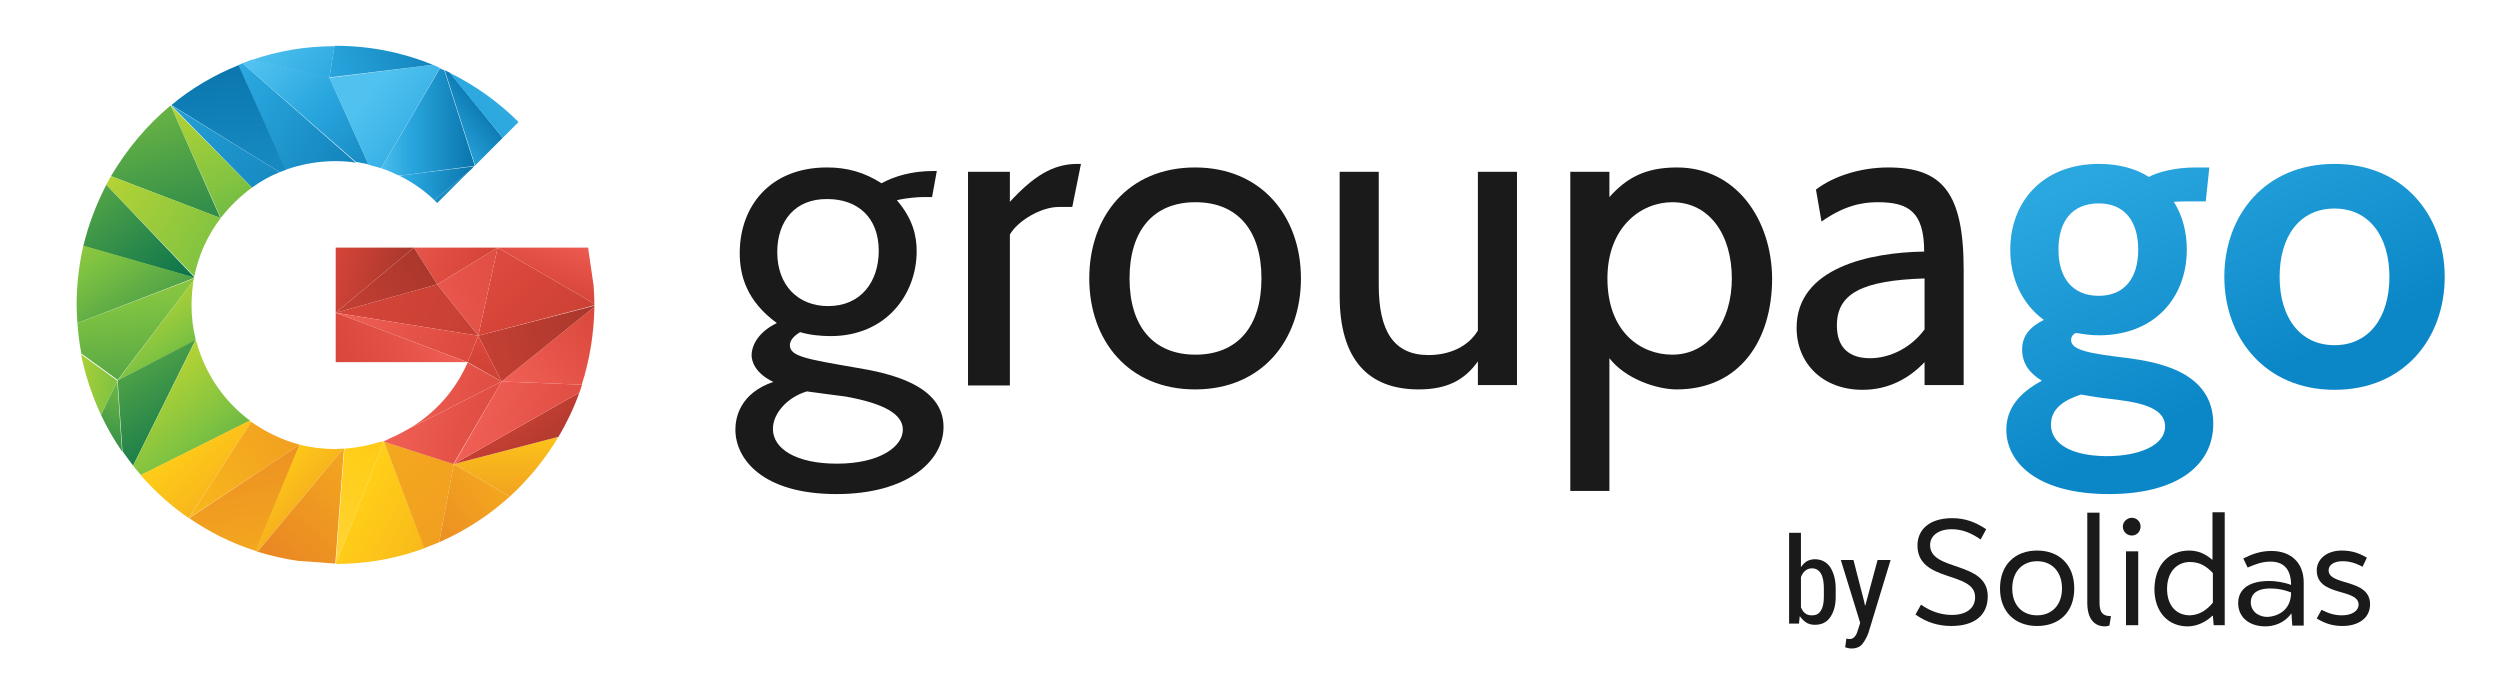 <?xml version="1.0" encoding="utf-8"?>
<!-- Generator: Adobe Illustrator 21.1.0, SVG Export Plug-In . SVG Version: 6.00 Build 0)  -->
<svg version="1.1" id="Calque_1" xmlns="http://www.w3.org/2000/svg" xmlns:xlink="http://www.w3.org/1999/xlink" x="0px" y="0px"
	 viewBox="0 0 633 174" style="enable-background:new 0 0 633 174;" xml:space="preserve">
<style type="text/css">
	.st0{clip-path:url(#SVGID_2_);fill:url(#SVGID_3_);}
	.st1{clip-path:url(#SVGID_5_);fill:url(#SVGID_6_);}
	.st2{clip-path:url(#SVGID_8_);fill:url(#SVGID_9_);}
	.st3{clip-path:url(#SVGID_11_);fill:url(#SVGID_12_);}
	.st4{clip-path:url(#SVGID_14_);fill:url(#SVGID_15_);}
	.st5{clip-path:url(#SVGID_17_);fill:url(#SVGID_18_);}
	.st6{clip-path:url(#SVGID_20_);fill:url(#SVGID_21_);}
	.st7{clip-path:url(#SVGID_23_);fill:url(#SVGID_24_);}
	.st8{clip-path:url(#SVGID_26_);fill:url(#SVGID_27_);}
	.st9{clip-path:url(#SVGID_29_);fill:url(#SVGID_30_);}
	.st10{clip-path:url(#SVGID_32_);fill:url(#SVGID_33_);}
	.st11{clip-path:url(#SVGID_35_);fill:url(#SVGID_36_);}
	.st12{clip-path:url(#SVGID_38_);fill:url(#SVGID_39_);}
	.st13{clip-path:url(#SVGID_41_);fill:url(#SVGID_42_);}
	.st14{clip-path:url(#SVGID_44_);fill:url(#SVGID_45_);}
	.st15{clip-path:url(#SVGID_47_);fill:url(#SVGID_48_);}
	.st16{clip-path:url(#SVGID_50_);fill:url(#SVGID_51_);}
	.st17{clip-path:url(#SVGID_53_);fill:url(#SVGID_54_);}
	.st18{clip-path:url(#SVGID_56_);fill:url(#SVGID_57_);}
	.st19{clip-path:url(#SVGID_59_);fill:url(#SVGID_60_);}
	.st20{clip-path:url(#SVGID_62_);fill:url(#SVGID_63_);}
	.st21{clip-path:url(#SVGID_65_);fill:url(#SVGID_66_);}
	.st22{clip-path:url(#SVGID_68_);fill:url(#SVGID_69_);}
	.st23{clip-path:url(#SVGID_71_);fill:url(#SVGID_72_);}
	.st24{clip-path:url(#SVGID_74_);fill:url(#SVGID_75_);}
	.st25{clip-path:url(#SVGID_77_);fill:url(#SVGID_78_);}
	.st26{clip-path:url(#SVGID_80_);fill:url(#SVGID_81_);}
	.st27{clip-path:url(#SVGID_83_);fill:url(#SVGID_84_);}
	.st28{clip-path:url(#SVGID_86_);fill:url(#SVGID_87_);}
	.st29{clip-path:url(#SVGID_89_);fill:url(#SVGID_90_);}
	.st30{clip-path:url(#SVGID_92_);fill:url(#SVGID_93_);}
	.st31{clip-path:url(#SVGID_95_);fill:url(#SVGID_96_);}
	.st32{clip-path:url(#SVGID_98_);fill:url(#SVGID_99_);}
	.st33{clip-path:url(#SVGID_101_);fill:url(#SVGID_102_);}
	.st34{clip-path:url(#SVGID_104_);fill:url(#SVGID_105_);}
	.st35{clip-path:url(#SVGID_107_);fill:url(#SVGID_108_);}
	.st36{clip-path:url(#SVGID_110_);fill:url(#SVGID_111_);}
	.st37{clip-path:url(#SVGID_113_);fill:url(#SVGID_114_);}
	.st38{clip-path:url(#SVGID_116_);fill:url(#SVGID_117_);}
	.st39{clip-path:url(#SVGID_119_);fill:url(#SVGID_120_);}
	.st40{clip-path:url(#SVGID_122_);fill:url(#SVGID_123_);}
	.st41{clip-path:url(#SVGID_125_);fill:url(#SVGID_126_);}
	.st42{clip-path:url(#SVGID_128_);fill:url(#SVGID_129_);}
	.st43{clip-path:url(#SVGID_131_);fill:url(#SVGID_132_);}
	.st44{clip-path:url(#SVGID_134_);fill:url(#SVGID_135_);}
	.st45{clip-path:url(#SVGID_137_);fill:url(#SVGID_138_);}
	.st46{clip-path:url(#SVGID_140_);fill:url(#SVGID_141_);}
	.st47{clip-path:url(#SVGID_143_);fill:url(#SVGID_144_);}
	.st48{clip-path:url(#SVGID_146_);fill:url(#SVGID_147_);}
	.st49{fill:#1A1A1A;}
	.st50{clip-path:url(#SVGID_149_);fill:url(#SVGID_150_);}
	.st51{clip-path:url(#SVGID_152_);fill:url(#SVGID_153_);}
</style>
<g>
	<g>
		<g>
			<defs>
				<path id="SVGID_1_" d="M61.4,16l28.7,25c1.1,0.2,2.1,0.4,3.2,0.6l-9.9-22l-19.7-4.5C62.9,15.5,62.2,15.7,61.4,16"/>
			</defs>
			<clipPath id="SVGID_2_">
				<use xlink:href="#SVGID_1_"  style="overflow:visible;"/>
			</clipPath>
			
				<linearGradient id="SVGID_3_" gradientUnits="userSpaceOnUse" x1="-377.314" y1="-264.744" x2="-376.072" y2="-264.744" gradientTransform="matrix(31.635 31.397 31.397 -31.635 20312.766 3487.015)">
				<stop  offset="0" style="stop-color:#51C2F0"/>
				<stop  offset="0.34" style="stop-color:#2AA7DF"/>
				<stop  offset="1" style="stop-color:#0974AC"/>
			</linearGradient>
			<polygon class="st0" points="77.3,-0.8 106.6,28.3 77.5,57.6 48.2,28.5 			"/>
		</g>
		<g>
			<defs>
				<path id="SVGID_4_" d="M83.4,19.7l9.9,22c1.1,0.3,2.2,0.6,3.2,0.9l14.9-25.4c-0.6-0.3-1.2-0.5-1.8-0.8L83.4,19.7z"/>
			</defs>
			<clipPath id="SVGID_5_">
				<use xlink:href="#SVGID_4_"  style="overflow:visible;"/>
			</clipPath>
			
				<linearGradient id="SVGID_6_" gradientUnits="userSpaceOnUse" x1="-380.743" y1="-265.478" x2="-379.501" y2="-265.478" gradientTransform="matrix(43.862 34.941 34.941 -43.862 26068.383 1684.276)">
				<stop  offset="0" style="stop-color:#51C2F0"/>
				<stop  offset="0.34" style="stop-color:#2AA7DF"/>
				<stop  offset="1" style="stop-color:#0974AC"/>
			</linearGradient>
			<polygon class="st1" points="94.3,2.8 124.2,26.6 100.6,56.3 70.7,32.5 			"/>
		</g>
		<g>
			<defs>
				<path id="SVGID_7_" d="M96.5,42.6c1.6,0.5,3.1,1.2,4.6,1.9l19-2.5l0.1-0.1l-7.7-24.1c-0.4-0.2-0.8-0.3-1.1-0.5L96.5,42.6z"/>
			</defs>
			<clipPath id="SVGID_8_">
				<use xlink:href="#SVGID_7_"  style="overflow:visible;"/>
			</clipPath>
			
				<linearGradient id="SVGID_9_" gradientUnits="userSpaceOnUse" x1="-372.519" y1="-290.398" x2="-371.277" y2="-290.398" gradientTransform="matrix(20.423 0 0 -20.423 7702.836 -5899.874)">
				<stop  offset="0" style="stop-color:#51C2F0"/>
				<stop  offset="0.34" style="stop-color:#2AA7DF"/>
				<stop  offset="1" style="stop-color:#0974AC"/>
			</linearGradient>
			<rect x="96.5" y="17.2" class="st2" width="23.8" height="27.2"/>
		</g>
		<g>
			<defs>
				<path id="SVGID_10_" d="M101.1,44.5c3.3,1.6,6.3,3.7,8.9,6.2l9.3-7.8l0.8-0.8L101.1,44.5z"/>
			</defs>
			<clipPath id="SVGID_11_">
				<use xlink:href="#SVGID_10_"  style="overflow:visible;"/>
			</clipPath>
			
				<linearGradient id="SVGID_12_" gradientUnits="userSpaceOnUse" x1="-372.519" y1="-290.546" x2="-371.277" y2="-290.546" gradientTransform="matrix(20.423 0 0 -20.423 7702.912 -5887.436)">
				<stop  offset="0" style="stop-color:#51C2F0"/>
				<stop  offset="0.34" style="stop-color:#2AA7DF"/>
				<stop  offset="1" style="stop-color:#0974AC"/>
			</linearGradient>
			<rect x="101.1" y="42" class="st3" width="19" height="8.7"/>
		</g>
		<g>
			<defs>
				<path id="SVGID_13_" d="M110,50.7c0.2,0.2,0.5,0.5,0.7,0.7l8.5-8.5L110,50.7z"/>
			</defs>
			<clipPath id="SVGID_14_">
				<use xlink:href="#SVGID_13_"  style="overflow:visible;"/>
			</clipPath>
			
				<linearGradient id="SVGID_15_" gradientUnits="userSpaceOnUse" x1="-389.177" y1="-267.525" x2="-387.934" y2="-267.525" gradientTransform="matrix(105.546 0 0 -105.546 41095.473 -28189.06)">
				<stop  offset="0" style="stop-color:#51C2F0"/>
				<stop  offset="0.34" style="stop-color:#2AA7DF"/>
				<stop  offset="1" style="stop-color:#0974AC"/>
			</linearGradient>
			<rect x="110" y="42.9" class="st4" width="9.3" height="8.5"/>
		</g>
		<g>
			<defs>
				<path id="SVGID_16_" d="M120.3,41.9l7-7l-13.4-16.5c-0.4-0.2-0.8-0.4-1.3-0.6L120.3,41.9z"/>
			</defs>
			<clipPath id="SVGID_17_">
				<use xlink:href="#SVGID_16_"  style="overflow:visible;"/>
			</clipPath>
			
				<linearGradient id="SVGID_18_" gradientUnits="userSpaceOnUse" x1="-394.693" y1="-303.283" x2="-393.451" y2="-303.283" gradientTransform="matrix(13.683 -10.777 -10.777 -13.683 2239.17 -8363.178)">
				<stop  offset="0" style="stop-color:#51C2F0"/>
				<stop  offset="0.34" style="stop-color:#2AA7DF"/>
				<stop  offset="1" style="stop-color:#0974AC"/>
			</linearGradient>
			<polygon class="st5" points="100.9,27 121.6,10.6 139,32.7 118.2,49 			"/>
		</g>
		<g>
			<defs>
				<path id="SVGID_19_" d="M84.7,11.6l-1.3,8l26.2-3.2c-7.6-3.1-15.9-4.8-24.6-4.8C84.9,11.6,84.8,11.6,84.7,11.6"/>
			</defs>
			<clipPath id="SVGID_20_">
				<use xlink:href="#SVGID_19_"  style="overflow:visible;"/>
			</clipPath>
			
				<linearGradient id="SVGID_21_" gradientUnits="userSpaceOnUse" x1="-388.986" y1="-275.857" x2="-387.744" y2="-275.857" gradientTransform="matrix(46.587 -16.265 -16.265 -46.587 13697.717 -19150.856)">
				<stop  offset="0" style="stop-color:#51C2F0"/>
				<stop  offset="0.34" style="stop-color:#2AA7DF"/>
				<stop  offset="1" style="stop-color:#0974AC"/>
			</linearGradient>
			<polygon class="st6" points="80.9,12.5 106.8,3.5 112.1,18.8 86.2,27.8 			"/>
		</g>
		<g>
			<defs>
				<path id="SVGID_22_" d="M63.7,15.2l19.7,4.5l1.3-8C77.4,11.7,70.3,12.9,63.7,15.2"/>
			</defs>
			<clipPath id="SVGID_23_">
				<use xlink:href="#SVGID_22_"  style="overflow:visible;"/>
			</clipPath>
			
				<linearGradient id="SVGID_24_" gradientUnits="userSpaceOnUse" x1="-379.687" y1="-265.015" x2="-378.445" y2="-265.015" gradientTransform="matrix(38.755 34.538 34.538 -38.755 23934.336 2851.764)">
				<stop  offset="0" style="stop-color:#51C2F0"/>
				<stop  offset="0.34" style="stop-color:#2AA7DF"/>
				<stop  offset="1" style="stop-color:#0974AC"/>
			</linearGradient>
			<polygon class="st7" points="73,1.2 88.7,15.2 75.4,30.1 59.7,16.1 			"/>
		</g>
		<g>
			<defs>
				<path id="SVGID_25_" d="M60.3,16.5l12,26.5c3.9-1.4,8.2-2.2,12.6-2.2c1.8,0,3.5,0.1,5.2,0.4L61.4,16
					C61.1,16.2,60.7,16.3,60.3,16.5"/>
			</defs>
			<clipPath id="SVGID_26_">
				<use xlink:href="#SVGID_25_"  style="overflow:visible;"/>
			</clipPath>
			
				<linearGradient id="SVGID_27_" gradientUnits="userSpaceOnUse" x1="-382.396" y1="-267.248" x2="-381.154" y2="-267.248" gradientTransform="matrix(52.448 28.088 28.088 -52.448 27601.17 -3265.896)">
				<stop  offset="0" style="stop-color:#51C2F0"/>
				<stop  offset="0.34" style="stop-color:#2AA7DF"/>
				<stop  offset="1" style="stop-color:#0974AC"/>
			</linearGradient>
			<polygon class="st8" points="67,3.6 101.3,22 83.5,55.4 49.1,37 			"/>
		</g>
		<g>
			<defs>
				<path id="SVGID_28_" d="M43.4,26.6l27.4,17c0.5-0.2,1.1-0.4,1.6-0.6l-12-26.5C54.2,19,48.4,22.4,43.4,26.6"/>
			</defs>
			<clipPath id="SVGID_29_">
				<use xlink:href="#SVGID_28_"  style="overflow:visible;"/>
			</clipPath>
			
				<linearGradient id="SVGID_30_" gradientUnits="userSpaceOnUse" x1="-400.585" y1="-266.553" x2="-399.342" y2="-266.553" gradientTransform="matrix(-5.257 -81.805 -81.805 5.257 -23847.844 -31252.953)">
				<stop  offset="0" style="stop-color:#51C2F0"/>
				<stop  offset="0.34" style="stop-color:#2AA7DF"/>
				<stop  offset="1" style="stop-color:#0974AC"/>
			</linearGradient>
			<polygon class="st9" points="43.5,45.5 41.6,16.6 72.3,14.6 74.1,43.5 			"/>
		</g>
		<g>
			<defs>
				<path id="SVGID_31_" d="M43.3,26.6l20.5,20.9c2.2-1.6,4.5-2.9,7-3.9L43.3,26.6C43.3,26.6,43.3,26.6,43.3,26.6"/>
			</defs>
			<clipPath id="SVGID_32_">
				<use xlink:href="#SVGID_31_"  style="overflow:visible;"/>
			</clipPath>
			
				<linearGradient id="SVGID_33_" gradientUnits="userSpaceOnUse" x1="-386.102" y1="-264.425" x2="-384.86" y2="-264.425" gradientTransform="matrix(77.604 55.716 55.716 -77.604 44695.723 987.476)">
				<stop  offset="0" style="stop-color:#51C2F0"/>
				<stop  offset="0.34" style="stop-color:#2AA7DF"/>
				<stop  offset="1" style="stop-color:#0974AC"/>
			</linearGradient>
			<polygon class="st10" points="52.6,13.6 80.7,33.7 61.4,60.6 33.3,40.4 			"/>
		</g>
		<g>
			<defs>
				<path id="SVGID_34_" d="M43.2,26.7l12.7,28.5l0,0c2.2-2.9,4.9-5.5,7.9-7.7L43.2,26.7C43.3,26.7,43.2,26.7,43.2,26.7"/>
			</defs>
			<clipPath id="SVGID_35_">
				<use xlink:href="#SVGID_34_"  style="overflow:visible;"/>
			</clipPath>
			
				<linearGradient id="SVGID_36_" gradientUnits="userSpaceOnUse" x1="-382.447" y1="-260.155" x2="-381.205" y2="-260.155" gradientTransform="matrix(28.185 59.814 59.814 -28.185 26386.039 15568.204)">
				<stop  offset="0" style="stop-color:#B5D334"/>
				<stop  offset="0.319" style="stop-color:#7EC242"/>
				<stop  offset="1" style="stop-color:#08714D"/>
			</linearGradient>
			<polygon class="st11" points="60,18.7 74.8,50 46.9,63.1 32.2,31.8 			"/>
		</g>
		<g>
			<defs>
				<path id="SVGID_37_" d="M28.1,44.6l27.7,10.6L43.2,26.7C37.2,31.7,32.1,37.8,28.1,44.6"/>
			</defs>
			<clipPath id="SVGID_38_">
				<use xlink:href="#SVGID_37_"  style="overflow:visible;"/>
			</clipPath>
			
				<linearGradient id="SVGID_39_" gradientUnits="userSpaceOnUse" x1="-383.767" y1="-258.58" x2="-382.524" y2="-258.58" gradientTransform="matrix(18.606 68.787 68.787 -18.606 24955.69 21576.965)">
				<stop  offset="0" style="stop-color:#B5D334"/>
				<stop  offset="0.319" style="stop-color:#7EC242"/>
				<stop  offset="1" style="stop-color:#08714D"/>
			</linearGradient>
			<polygon class="st12" points="54,19.7 63,53.3 30,62.2 21,28.7 			"/>
		</g>
		<g>
			<defs>
				<path id="SVGID_40_" d="M26.9,46.8L49.2,70c1.1-5.5,3.4-10.5,6.7-14.8l0,0L28.1,44.6C27.7,45.3,27.3,46.1,26.9,46.8"/>
			</defs>
			<clipPath id="SVGID_41_">
				<use xlink:href="#SVGID_40_"  style="overflow:visible;"/>
			</clipPath>
			
				<linearGradient id="SVGID_42_" gradientUnits="userSpaceOnUse" x1="-385.329" y1="-265.016" x2="-384.087" y2="-265.016" gradientTransform="matrix(71.552 48.039 48.039 -71.552 40327.984 -404.977)">
				<stop  offset="0" style="stop-color:#B5D334"/>
				<stop  offset="0.319" style="stop-color:#7EC242"/>
				<stop  offset="1" style="stop-color:#08714D"/>
			</linearGradient>
			<polygon class="st13" points="35.9,31.2 67.6,52.5 46.9,83.4 15.1,62.1 			"/>
		</g>
		<g>
			<defs>
				<path id="SVGID_43_" d="M29.8,96.3l19.7-10.1v-0.5c-0.7-2.7-1-5.6-1-8.5c0-2.1,0.2-4.2,0.5-6.2L29.8,96.3z"/>
			</defs>
			<clipPath id="SVGID_44_">
				<use xlink:href="#SVGID_43_"  style="overflow:visible;"/>
			</clipPath>
			
				<linearGradient id="SVGID_45_" gradientUnits="userSpaceOnUse" x1="-373.1" y1="-261.395" x2="-371.858" y2="-261.395" gradientTransform="matrix(19.519 30.178 30.178 -19.519 15205.904 6233.646)">
				<stop  offset="0" style="stop-color:#B5D334"/>
				<stop  offset="0.319" style="stop-color:#7EC242"/>
				<stop  offset="1" style="stop-color:#08714D"/>
			</linearGradient>
			<polygon class="st14" points="43.7,62 61.1,88.8 35.6,105.3 18.2,78.4 			"/>
		</g>
		<g>
			<defs>
				<path id="SVGID_46_" d="M21.1,62.3l28,8c0-0.1,0-0.1,0-0.2L26.9,46.8C24.4,51.7,22.4,56.8,21.1,62.3"/>
			</defs>
			<clipPath id="SVGID_47_">
				<use xlink:href="#SVGID_46_"  style="overflow:visible;"/>
			</clipPath>
			
				<linearGradient id="SVGID_48_" gradientUnits="userSpaceOnUse" x1="-381.806" y1="-262.769" x2="-380.564" y2="-262.769" gradientTransform="matrix(39.277 48.573 48.573 -39.277 27757.434 8237.085)">
				<stop  offset="0" style="stop-color:#B5D334"/>
				<stop  offset="0.319" style="stop-color:#7EC242"/>
				<stop  offset="1" style="stop-color:#08714D"/>
			</linearGradient>
			<polygon class="st15" points="38.1,33.1 60.7,61 32.2,84 9.7,56.1 			"/>
		</g>
		<g>
			<defs>
				<path id="SVGID_49_" d="M19.4,77.2c0,1.6,0.1,3.1,0.2,4.6l29.5-11.4c0-0.1,0-0.2,0-0.2l-28-8C20,67.1,19.4,72.1,19.4,77.2"/>
			</defs>
			<clipPath id="SVGID_50_">
				<use xlink:href="#SVGID_49_"  style="overflow:visible;"/>
			</clipPath>
			
				<linearGradient id="SVGID_51_" gradientUnits="userSpaceOnUse" x1="-378.711" y1="-261.753" x2="-377.468" y2="-261.753" gradientTransform="matrix(27.608 41.228 41.228 -27.608 21264.818 8434.626)">
				<stop  offset="0" style="stop-color:#B5D334"/>
				<stop  offset="0.319" style="stop-color:#7EC242"/>
				<stop  offset="1" style="stop-color:#08714D"/>
			</linearGradient>
			<polygon class="st16" points="40,48.5 58.2,75.8 28.6,95.6 10.4,68.3 			"/>
		</g>
		<g>
			<defs>
				<path id="SVGID_52_" d="M19.6,81.8c0.2,2.6,0.5,5.2,1,7.7l9.2,6.7L49,71c0-0.2,0.1-0.3,0.1-0.5L19.6,81.8z"/>
			</defs>
			<clipPath id="SVGID_53_">
				<use xlink:href="#SVGID_52_"  style="overflow:visible;"/>
			</clipPath>
			
				<linearGradient id="SVGID_54_" gradientUnits="userSpaceOnUse" x1="-383.068" y1="-256.718" x2="-381.826" y2="-256.718" gradientTransform="matrix(7.409 62.766 62.766 -7.409 18981.928 22194.404)">
				<stop  offset="0" style="stop-color:#B5D334"/>
				<stop  offset="0.319" style="stop-color:#7EC242"/>
				<stop  offset="1" style="stop-color:#08714D"/>
			</linearGradient>
			<polygon class="st17" points="48.7,67.1 52.1,96 20,99.7 16.6,70.8 			"/>
		</g>
		<g>
			<defs>
				<path id="SVGID_55_" d="M25.6,105.1l4.1-8.7l-9.2-6.7C21.6,95,23.3,100.2,25.6,105.1"/>
			</defs>
			<clipPath id="SVGID_56_">
				<use xlink:href="#SVGID_55_"  style="overflow:visible;"/>
			</clipPath>
			
				<linearGradient id="SVGID_57_" gradientUnits="userSpaceOnUse" x1="-377.764" y1="-276.476" x2="-376.522" y2="-276.476" gradientTransform="matrix(33.315 7.218 7.218 -33.315 14597.293 -6388.43)">
				<stop  offset="0" style="stop-color:#B5D334"/>
				<stop  offset="0.319" style="stop-color:#7EC242"/>
				<stop  offset="1" style="stop-color:#08714D"/>
			</linearGradient>
			<polygon class="st18" points="21,87.7 33,90.3 29.3,106.9 17.4,104.4 			"/>
		</g>
		<g>
			<defs>
				<path id="SVGID_58_" d="M25.6,105.1c1.5,3.2,3.3,6.3,5.3,9.2l-1.2-17.9L25.6,105.1z"/>
			</defs>
			<clipPath id="SVGID_59_">
				<use xlink:href="#SVGID_58_"  style="overflow:visible;"/>
			</clipPath>
			
				<linearGradient id="SVGID_60_" gradientUnits="userSpaceOnUse" x1="-380.534" y1="-248.009" x2="-379.292" y2="-248.009" gradientTransform="matrix(-9.07 37.079 37.079 9.07 5779.32 16437.955)">
				<stop  offset="0" style="stop-color:#B5D334"/>
				<stop  offset="0.319" style="stop-color:#7EC242"/>
				<stop  offset="1" style="stop-color:#08714D"/>
			</linearGradient>
			<polygon class="st19" points="35,97.3 30.6,115.4 21.5,113.2 25.9,95.1 			"/>
		</g>
		<g>
			<defs>
				<path id="SVGID_61_" d="M29.8,96.3l1.2,17.9c0.9,1.3,1.8,2.5,2.7,3.7l15.8-31.8L29.8,96.3z"/>
			</defs>
			<clipPath id="SVGID_62_">
				<use xlink:href="#SVGID_61_"  style="overflow:visible;"/>
			</clipPath>
			
				<linearGradient id="SVGID_63_" gradientUnits="userSpaceOnUse" x1="-380.847" y1="-262" x2="-379.605" y2="-262" gradientTransform="matrix(32.958 48.203 48.203 -32.958 25190.344 9780.284)">
				<stop  offset="0" style="stop-color:#B5D334"/>
				<stop  offset="0.319" style="stop-color:#7EC242"/>
				<stop  offset="1" style="stop-color:#08714D"/>
			</linearGradient>
			<polygon class="st20" points="43.2,77 64.3,107.8 36,127.1 15,96.3 			"/>
		</g>
		<g>
			<defs>
				<path id="SVGID_64_" d="M33.7,117.9c0.6,0.8,1.3,1.6,2,2.4l27.6-13.8c-6.6-4.9-11.4-11.9-13.6-20.1l-0.2-0.2L33.7,117.9z"/>
			</defs>
			<clipPath id="SVGID_65_">
				<use xlink:href="#SVGID_64_"  style="overflow:visible;"/>
			</clipPath>
			
				<linearGradient id="SVGID_66_" gradientUnits="userSpaceOnUse" x1="-378.123" y1="-263.224" x2="-376.881" y2="-263.224" gradientTransform="matrix(30.649 37.132 37.132 -30.649 21403.631 6066.835)">
				<stop  offset="0" style="stop-color:#B5D334"/>
				<stop  offset="0.319" style="stop-color:#7EC242"/>
				<stop  offset="1" style="stop-color:#08714D"/>
			</linearGradient>
			<polygon class="st21" points="51.2,71.7 80,106.5 45.6,134.8 16.9,100 			"/>
		</g>
		<g>
			<defs>
				<path id="SVGID_67_" d="M35.6,120.3c3.6,4.1,7.7,7.8,12.2,10.9l15.8-24.4c-0.1-0.1-0.3-0.2-0.4-0.3L35.6,120.3z"/>
			</defs>
			<clipPath id="SVGID_68_">
				<use xlink:href="#SVGID_67_"  style="overflow:visible;"/>
			</clipPath>
			
				<linearGradient id="SVGID_69_" gradientUnits="userSpaceOnUse" x1="-380.35" y1="-263.509" x2="-379.108" y2="-263.509" gradientTransform="matrix(36.983 42.591 42.591 -36.983 25319.754 6550.866)">
				<stop  offset="0" style="stop-color:#FFD646"/>
				<stop  offset="5.319150e-03" style="stop-color:#FFD646"/>
				<stop  offset="0.298" style="stop-color:#FFCE18"/>
				<stop  offset="1" style="stop-color:#EA8824"/>
			</linearGradient>
			<polygon class="st22" points="51.6,92.6 75.8,120.6 47.6,145 23.4,117.1 			"/>
		</g>
		<g>
			<defs>
				<path id="SVGID_70_" d="M47.8,131.2C47.8,131.2,47.8,131.2,47.8,131.2l28.1-18.6c-4.5-1.2-8.6-3.2-12.3-5.8L47.8,131.2z"/>
			</defs>
			<clipPath id="SVGID_71_">
				<use xlink:href="#SVGID_70_"  style="overflow:visible;"/>
			</clipPath>
			
				<linearGradient id="SVGID_72_" gradientUnits="userSpaceOnUse" x1="-393.026" y1="-268.456" x2="-391.784" y2="-268.456" gradientTransform="matrix(94.115 -62.108 -62.108 -94.115 20301.93 -49506.477)">
				<stop  offset="0" style="stop-color:#FFD646"/>
				<stop  offset="5.319150e-03" style="stop-color:#FFD646"/>
				<stop  offset="0.298" style="stop-color:#FFCE18"/>
				<stop  offset="1" style="stop-color:#EA8824"/>
			</linearGradient>
			<polygon class="st23" points="36.6,114.2 67.4,93.8 87.1,123.8 56.3,144.1 			"/>
		</g>
		<g>
			<defs>
				<path id="SVGID_73_" d="M47.9,131.2c5.1,3.5,10.8,6.4,16.9,8.3l11.2-27c0,0,0,0,0,0L47.9,131.2z"/>
			</defs>
			<clipPath id="SVGID_74_">
				<use xlink:href="#SVGID_73_"  style="overflow:visible;"/>
			</clipPath>
			
				<linearGradient id="SVGID_75_" gradientUnits="userSpaceOnUse" x1="-400.51" y1="-265.292" x2="-399.267" y2="-265.292" gradientTransform="matrix(-16.118 -89.122 -89.122 16.118 -30020.406 -31201.955)">
				<stop  offset="0" style="stop-color:#FFD646"/>
				<stop  offset="5.319150e-03" style="stop-color:#FFD646"/>
				<stop  offset="0.298" style="stop-color:#FFCE18"/>
				<stop  offset="1" style="stop-color:#EA8824"/>
			</linearGradient>
			<polygon class="st24" points="48.7,144.5 43.1,113.4 75,107.6 80.6,138.7 			"/>
		</g>
		<g>
			<defs>
				<path id="SVGID_76_" d="M64.7,139.5c0.2,0.1,0.4,0.1,0.5,0.2l21.7-26.1c-0.7,0-1.3,0.1-2,0.1c-3.1,0-6.2-0.4-9.1-1.1L64.7,139.5
					z"/>
			</defs>
			<clipPath id="SVGID_77_">
				<use xlink:href="#SVGID_76_"  style="overflow:visible;"/>
			</clipPath>
			
				<linearGradient id="SVGID_78_" gradientUnits="userSpaceOnUse" x1="-374.88" y1="-265.804" x2="-373.638" y2="-265.804" gradientTransform="matrix(28.323 26.878 26.878 -28.323 17818.32 2655.404)">
				<stop  offset="0" style="stop-color:#FFD646"/>
				<stop  offset="5.319150e-03" style="stop-color:#FFD646"/>
				<stop  offset="0.298" style="stop-color:#FFCE18"/>
				<stop  offset="1" style="stop-color:#EA8824"/>
			</linearGradient>
			<polygon class="st25" points="75.2,101.5 100.5,125.4 76.4,150.8 51.2,126.8 			"/>
		</g>
		<g>
			<defs>
				<path id="SVGID_79_" d="M86.9,113.6l-21.7,26.1c3.3,1,6.7,1.8,10.2,2.3l9.5,0.7h0l2.2-29.2C87.1,113.6,87,113.6,86.9,113.6"/>
			</defs>
			<clipPath id="SVGID_80_">
				<use xlink:href="#SVGID_79_"  style="overflow:visible;"/>
			</clipPath>
			
				<linearGradient id="SVGID_81_" gradientUnits="userSpaceOnUse" x1="-391.393" y1="-253.914" x2="-390.151" y2="-253.914" gradientTransform="matrix(-59.202 64.049 64.049 59.202 -6768.565 40159.871)">
				<stop  offset="0" style="stop-color:#FFD646"/>
				<stop  offset="5.319150e-03" style="stop-color:#FFD646"/>
				<stop  offset="0.298" style="stop-color:#FFCE18"/>
				<stop  offset="1" style="stop-color:#EA8824"/>
			</linearGradient>
			<polygon class="st26" points="101.8,127 77.1,153.7 50.7,129.3 75.4,102.7 			"/>
		</g>
		<g>
			<defs>
				<path id="SVGID_82_" d="M96.1,111.9c-2.8,0.9-5.8,1.5-8.9,1.7L85,142.8l12.2-31L96.1,111.9z"/>
			</defs>
			<clipPath id="SVGID_83_">
				<use xlink:href="#SVGID_82_"  style="overflow:visible;"/>
			</clipPath>
			
				<linearGradient id="SVGID_84_" gradientUnits="userSpaceOnUse" x1="-395.4" y1="-267.985" x2="-394.158" y2="-267.985" gradientTransform="matrix(63.135 -94.901 -94.901 -63.135 -395.259 -54288.941)">
				<stop  offset="0" style="stop-color:#FFD646"/>
				<stop  offset="5.319150e-03" style="stop-color:#FFD646"/>
				<stop  offset="0.298" style="stop-color:#FFCE18"/>
				<stop  offset="1" style="stop-color:#EA8824"/>
			</linearGradient>
			<polygon class="st27" points="70.7,133.3 88.7,106.2 111.5,121.3 93.4,148.4 			"/>
		</g>
		<g>
			<defs>
				<path id="SVGID_85_" d="M85,142.8L85,142.8c7.9,0,15.5-1.4,22.5-4l-10.3-27L85,142.8z"/>
			</defs>
			<clipPath id="SVGID_86_">
				<use xlink:href="#SVGID_85_"  style="overflow:visible;"/>
			</clipPath>
			
				<linearGradient id="SVGID_87_" gradientUnits="userSpaceOnUse" x1="-384.813" y1="-266.253" x2="-383.571" y2="-266.253" gradientTransform="matrix(69.466 36.469 36.469 -69.466 36507.887 -4349.821)">
				<stop  offset="0" style="stop-color:#FFD646"/>
				<stop  offset="5.319150e-03" style="stop-color:#FFD646"/>
				<stop  offset="0.298" style="stop-color:#FFCE18"/>
				<stop  offset="1" style="stop-color:#EA8824"/>
			</linearGradient>
			<polygon class="st28" points="89.8,102.5 120.2,118.5 102.6,152 72.2,136.1 			"/>
		</g>
		<g>
			<defs>
				<path id="SVGID_88_" d="M107.4,138.8c1.3-0.5,2.5-1,3.8-1.5l3.7-19.8l-17.7-5.7L107.4,138.8z"/>
			</defs>
			<clipPath id="SVGID_89_">
				<use xlink:href="#SVGID_88_"  style="overflow:visible;"/>
			</clipPath>
			
				<linearGradient id="SVGID_90_" gradientUnits="userSpaceOnUse" x1="-390.142" y1="-262.424" x2="-388.9" y2="-262.424" gradientTransform="matrix(162.653 174.852 174.852 -162.653 109302.445 25500.572)">
				<stop  offset="0" style="stop-color:#FFD646"/>
				<stop  offset="5.319150e-03" style="stop-color:#FFD646"/>
				<stop  offset="0.298" style="stop-color:#FFCE18"/>
				<stop  offset="1" style="stop-color:#EA8824"/>
			</linearGradient>
			<polygon class="st29" points="106.7,103 128.3,126.3 105.4,147.6 83.7,124.3 			"/>
		</g>
		<g>
			<defs>
				<path id="SVGID_91_" d="M111.2,137.3c6.6-2.9,12.6-6.8,17.9-11.6l-14.2-8.2L111.2,137.3z"/>
			</defs>
			<clipPath id="SVGID_92_">
				<use xlink:href="#SVGID_91_"  style="overflow:visible;"/>
			</clipPath>
			
				<linearGradient id="SVGID_93_" gradientUnits="userSpaceOnUse" x1="-392.193" y1="-251.38" x2="-390.951" y2="-251.38" gradientTransform="matrix(-52.349 44.919 44.919 52.349 -9068.056 30859.844)">
				<stop  offset="0" style="stop-color:#FFD646"/>
				<stop  offset="5.319150e-03" style="stop-color:#FFD646"/>
				<stop  offset="0.298" style="stop-color:#FFCE18"/>
				<stop  offset="1" style="stop-color:#EA8824"/>
			</linearGradient>
			<polygon class="st30" points="138.8,128.9 118.8,146.1 101.4,125.9 121.5,108.7 			"/>
		</g>
		<g>
			<defs>
				<path id="SVGID_94_" d="M114.9,117.5l14.2,8.2c4.8-4.4,8.9-9.4,12.3-15.1L114.9,117.5z"/>
			</defs>
			<clipPath id="SVGID_95_">
				<use xlink:href="#SVGID_94_"  style="overflow:visible;"/>
			</clipPath>
			
				<linearGradient id="SVGID_96_" gradientUnits="userSpaceOnUse" x1="-376.662" y1="-250.4" x2="-375.42" y2="-250.4" gradientTransform="matrix(0.179 36.36 36.36 -0.179 9299.907 13742.881)">
				<stop  offset="0" style="stop-color:#FFD646"/>
				<stop  offset="5.319150e-03" style="stop-color:#FFD646"/>
				<stop  offset="0.298" style="stop-color:#FFCE18"/>
				<stop  offset="1" style="stop-color:#EA8824"/>
			</linearGradient>
			<polygon class="st31" points="141.3,110.5 141.4,125.7 114.9,125.8 114.8,110.6 			"/>
		</g>
		<g>
			<defs>
				<path id="SVGID_97_" d="M114.9,117.5l26.5-6.9c2.1-3.5,3.9-7.3,5.3-11.2L114.9,117.5z"/>
			</defs>
			<clipPath id="SVGID_98_">
				<use xlink:href="#SVGID_97_"  style="overflow:visible;"/>
			</clipPath>
			
				<linearGradient id="SVGID_99_" gradientUnits="userSpaceOnUse" x1="-374.734" y1="-262.675" x2="-373.492" y2="-262.675" gradientTransform="matrix(24.231 31.41 31.41 -24.231 17441.783 5488.476)">
				<stop  offset="0" style="stop-color:#F16056"/>
				<stop  offset="0.404" style="stop-color:#D84539"/>
				<stop  offset="1" style="stop-color:#A4352A"/>
			</linearGradient>
			<polygon class="st32" points="134.8,84 155.4,110.7 126.7,132.9 106.1,106.1 			"/>
		</g>
		<g>
			<defs>
				<path id="SVGID_100_" d="M126,62.7l24.5,14.2c0-1.6-0.1-3.1-0.2-4.6l-1.4-9.6H126z"/>
			</defs>
			<clipPath id="SVGID_101_">
				<use xlink:href="#SVGID_100_"  style="overflow:visible;"/>
			</clipPath>
			
				<linearGradient id="SVGID_102_" gradientUnits="userSpaceOnUse" x1="-379.623" y1="-244.167" x2="-378.38" y2="-244.167" gradientTransform="matrix(-9.491 31.09 31.09 9.491 4130.37 14177.266)">
				<stop  offset="0" style="stop-color:#F16056"/>
				<stop  offset="0.404" style="stop-color:#D84539"/>
				<stop  offset="1" style="stop-color:#A4352A"/>
			</linearGradient>
			<polygon class="st33" points="154.5,63.9 148.4,83.7 122.1,75.7 128.1,55.8 			"/>
		</g>
		<g>
			<defs>
				<path id="SVGID_103_" d="M127,96.6l20.3,0.8c2-6.2,3.1-12.9,3.2-19.7L127,96.6z"/>
			</defs>
			<clipPath id="SVGID_104_">
				<use xlink:href="#SVGID_103_"  style="overflow:visible;"/>
			</clipPath>
			
				<linearGradient id="SVGID_105_" gradientUnits="userSpaceOnUse" x1="-394.15" y1="-272.725" x2="-392.908" y2="-272.725" gradientTransform="matrix(50.162 -44.672 -44.672 -50.162 7715.587 -31190.519)">
				<stop  offset="0" style="stop-color:#F16056"/>
				<stop  offset="0.404" style="stop-color:#D84539"/>
				<stop  offset="1" style="stop-color:#A4352A"/>
			</linearGradient>
			<polygon class="st34" points="117.2,86.4 140.1,66 160.3,88.6 137.4,109 			"/>
		</g>
		<g>
			<defs>
				<path id="SVGID_106_" d="M121.1,85l5.9,11.6l23.5-18.9c0-0.1,0-0.2,0-0.3L121.1,85z"/>
			</defs>
			<clipPath id="SVGID_107_">
				<use xlink:href="#SVGID_106_"  style="overflow:visible;"/>
			</clipPath>
			
				<linearGradient id="SVGID_108_" gradientUnits="userSpaceOnUse" x1="-390.168" y1="-270.657" x2="-388.926" y2="-270.657" gradientTransform="matrix(76.141 -22.702 -22.702 -76.141 23627.039 -29357.361)">
				<stop  offset="0" style="stop-color:#F16056"/>
				<stop  offset="0.404" style="stop-color:#D84539"/>
				<stop  offset="1" style="stop-color:#A4352A"/>
			</linearGradient>
			<polygon class="st35" points="115.9,78.9 148.1,69.3 155.8,95 123.5,104.6 			"/>
		</g>
		<g>
			<defs>
				<path id="SVGID_109_" d="M121.1,85l29.4-7.7c0,0,0-0.1,0-0.1c0-0.1,0-0.2,0-0.3L126,62.7L121.1,85z"/>
			</defs>
			<clipPath id="SVGID_110_">
				<use xlink:href="#SVGID_109_"  style="overflow:visible;"/>
			</clipPath>
			
				<linearGradient id="SVGID_111_" gradientUnits="userSpaceOnUse" x1="-385.759" y1="-263.007" x2="-384.517" y2="-263.007" gradientTransform="matrix(68.047 70.38 70.38 -68.047 44859.285 9288.63)">
				<stop  offset="0" style="stop-color:#F16056"/>
				<stop  offset="0.404" style="stop-color:#D84539"/>
				<stop  offset="1" style="stop-color:#A4352A"/>
			</linearGradient>
			<polygon class="st36" points="136.3,48 161.7,74.2 135.3,99.7 110,73.5 			"/>
		</g>
		<g>
			<defs>
				<polygon id="SVGID_112_" points="110.7,72 121.1,85 126,62.7 				"/>
			</defs>
			<clipPath id="SVGID_113_">
				<use xlink:href="#SVGID_112_"  style="overflow:visible;"/>
			</clipPath>
			
				<linearGradient id="SVGID_114_" gradientUnits="userSpaceOnUse" x1="-390.187" y1="-268.506" x2="-388.945" y2="-268.506" gradientTransform="matrix(99.617 -21.201 -21.201 -99.617 33271.82 -34941.184)">
				<stop  offset="0" style="stop-color:#F16056"/>
				<stop  offset="0.404" style="stop-color:#D84539"/>
				<stop  offset="1" style="stop-color:#A4352A"/>
			</linearGradient>
			<polygon class="st37" points="106.2,63.6 125.4,59.6 130.6,84 111.4,88.1 			"/>
		</g>
		<g>
			<defs>
				<polygon id="SVGID_115_" points="118.4,91.7 127,96.6 121.1,85 				"/>
			</defs>
			<clipPath id="SVGID_116_">
				<use xlink:href="#SVGID_115_"  style="overflow:visible;"/>
			</clipPath>
			
				<linearGradient id="SVGID_117_" gradientUnits="userSpaceOnUse" x1="-381.387" y1="-251.685" x2="-380.145" y2="-251.685" gradientTransform="matrix(-4.681 46.367 46.367 4.681 10010.085 18927.685)">
				<stop  offset="0" style="stop-color:#F16056"/>
				<stop  offset="0.404" style="stop-color:#D84539"/>
				<stop  offset="1" style="stop-color:#A4352A"/>
			</linearGradient>
			<polygon class="st38" points="128.2,85.1 127,97.4 117.3,96.5 118.5,84.2 			"/>
		</g>
		<g>
			<defs>
				<path id="SVGID_118_" d="M103.8,108.4L127,96.6l-8.6-4.8C115.4,98.7,110.3,104.5,103.8,108.4 M118.4,91.7L118.4,91.7
					C118.4,91.7,118.4,91.7,118.4,91.7L118.4,91.7z"/>
			</defs>
			<clipPath id="SVGID_119_">
				<use xlink:href="#SVGID_118_"  style="overflow:visible;"/>
			</clipPath>
			
				<linearGradient id="SVGID_120_" gradientUnits="userSpaceOnUse" x1="-385.664" y1="-268.591" x2="-384.422" y2="-268.591" gradientTransform="matrix(71.753 16.23 16.23 -71.753 32131.654 -12916.512)">
				<stop  offset="0" style="stop-color:#F16056"/>
				<stop  offset="0.404" style="stop-color:#D84539"/>
				<stop  offset="1" style="stop-color:#A4352A"/>
			</linearGradient>
			<polygon class="st39" points="105,86.7 130.6,92.5 125.9,113.4 100.3,107.6 			"/>
		</g>
		<g>
			<defs>
				<polygon id="SVGID_121_" points="104.8,62.7 110.7,72 126,62.7 				"/>
			</defs>
			<clipPath id="SVGID_122_">
				<use xlink:href="#SVGID_121_"  style="overflow:visible;"/>
			</clipPath>
			
				<linearGradient id="SVGID_123_" gradientUnits="userSpaceOnUse" x1="-380.693" y1="-268.512" x2="-379.451" y2="-268.512" gradientTransform="matrix(46.225 23.169 23.169 -46.225 23914.727 -3534.151)">
				<stop  offset="0" style="stop-color:#F16056"/>
				<stop  offset="0.404" style="stop-color:#D84539"/>
				<stop  offset="1" style="stop-color:#A4352A"/>
			</linearGradient>
			<polygon class="st40" points="109.1,54.2 129.8,64.5 121.8,80.5 101.1,70.1 			"/>
		</g>
		<g>
			<defs>
				<polygon id="SVGID_124_" points="85,79.2 121.1,85 110.7,72 				"/>
			</defs>
			<clipPath id="SVGID_125_">
				<use xlink:href="#SVGID_124_"  style="overflow:visible;"/>
			</clipPath>
			
				<linearGradient id="SVGID_126_" gradientUnits="userSpaceOnUse" x1="-388.987" y1="-264.586" x2="-387.745" y2="-264.586" gradientTransform="matrix(137.072 56.901 56.901 -137.072 68391.609 -14091.012)">
				<stop  offset="0" style="stop-color:#F16056"/>
				<stop  offset="0.404" style="stop-color:#D84539"/>
				<stop  offset="1" style="stop-color:#A4352A"/>
			</linearGradient>
			<polygon class="st41" points="90.3,59.2 125.8,73.9 115.8,97.8 80.3,83.1 			"/>
		</g>
		<g>
			<defs>
				<polygon id="SVGID_127_" points="118.4,91.7 121.1,85 85,79.2 				"/>
			</defs>
			<clipPath id="SVGID_128_">
				<use xlink:href="#SVGID_127_"  style="overflow:visible;"/>
			</clipPath>
			
				<linearGradient id="SVGID_129_" gradientUnits="userSpaceOnUse" x1="-385.402" y1="-265.691" x2="-384.16" y2="-265.691" gradientTransform="matrix(74.786 41.426 41.426 -74.786 39914.902 -3828.448)">
				<stop  offset="0" style="stop-color:#F16056"/>
				<stop  offset="0.404" style="stop-color:#D84539"/>
				<stop  offset="1" style="stop-color:#A4352A"/>
			</linearGradient>
			<polygon class="st42" points="93.5,63.9 126.5,82.1 112.6,107.1 79.7,88.8 			"/>
		</g>
		<g>
			<defs>
				<polygon id="SVGID_130_" points="85,91.7 118.4,91.7 85,79.2 				"/>
			</defs>
			<clipPath id="SVGID_131_">
				<use xlink:href="#SVGID_130_"  style="overflow:visible;"/>
			</clipPath>
			
				<linearGradient id="SVGID_132_" gradientUnits="userSpaceOnUse" x1="-395.521" y1="-251.224" x2="-394.278" y2="-251.224" gradientTransform="matrix(-60.557 25.013 25.013 60.557 -17552.65 25186.242)">
				<stop  offset="0" style="stop-color:#F16056"/>
				<stop  offset="0.404" style="stop-color:#D84539"/>
				<stop  offset="1" style="stop-color:#A4352A"/>
			</linearGradient>
			<polygon class="st43" points="122.9,89.9 89.8,103.5 80.5,81 113.6,67.4 			"/>
		</g>
		<g>
			<defs>
				<polygon id="SVGID_133_" points="85,79.2 110.7,72 104.8,62.7 				"/>
			</defs>
			<clipPath id="SVGID_134_">
				<use xlink:href="#SVGID_133_"  style="overflow:visible;"/>
			</clipPath>
			
				<linearGradient id="SVGID_135_" gradientUnits="userSpaceOnUse" x1="-392.588" y1="-272.756" x2="-391.346" y2="-272.756" gradientTransform="matrix(56.512 -35.676 -35.676 -56.512 12497.057 -29313.631)">
				<stop  offset="0" style="stop-color:#F16056"/>
				<stop  offset="0.404" style="stop-color:#D84539"/>
				<stop  offset="1" style="stop-color:#A4352A"/>
			</linearGradient>
			<polygon class="st44" points="77.5,67.4 103.4,51 118.2,74.5 92.3,90.8 			"/>
		</g>
		<g>
			<defs>
				<polygon id="SVGID_136_" points="85,62.7 85,79.2 104.8,62.7 				"/>
			</defs>
			<clipPath id="SVGID_137_">
				<use xlink:href="#SVGID_136_"  style="overflow:visible;"/>
			</clipPath>
			
				<linearGradient id="SVGID_138_" gradientUnits="userSpaceOnUse" x1="-374.791" y1="-277.387" x2="-373.548" y2="-277.387" gradientTransform="matrix(29.11 7.606 7.606 -29.11 13087.919 -5159.827)">
				<stop  offset="0" style="stop-color:#F16056"/>
				<stop  offset="0.404" style="stop-color:#D84539"/>
				<stop  offset="1" style="stop-color:#A4352A"/>
			</linearGradient>
			<polygon class="st45" points="86.2,57.8 108.9,63.7 103.6,84.1 80.9,78.1 			"/>
		</g>
		<g>
			<defs>
				<path id="SVGID_139_" d="M127.3,34.9l4-4c-5.1-5.1-11-9.3-17.5-12.5L127.3,34.9z"/>
			</defs>
			<clipPath id="SVGID_140_">
				<use xlink:href="#SVGID_139_"  style="overflow:visible;"/>
			</clipPath>
			
				<linearGradient id="SVGID_141_" gradientUnits="userSpaceOnUse" x1="-392.436" y1="-258.171" x2="-391.193" y2="-258.171" gradientTransform="matrix(-129.264 132.528 132.528 129.264 -16338.994 85355.258)">
				<stop  offset="0" style="stop-color:#51C2F0"/>
				<stop  offset="0.34" style="stop-color:#2AA7DF"/>
				<stop  offset="1" style="stop-color:#0974AC"/>
			</linearGradient>
			<polygon class="st46" points="139.6,26.4 122.8,43.6 105.6,26.8 122.4,9.6 			"/>
		</g>
		<g>
			<defs>
				<path id="SVGID_142_" d="M103.8,108.4c-1.6,0.9-3.2,1.8-4.9,2.5l-1.8,0.9l17.7,5.7L127,96.6L103.8,108.4z"/>
			</defs>
			<clipPath id="SVGID_143_">
				<use xlink:href="#SVGID_142_"  style="overflow:visible;"/>
			</clipPath>
			
				<linearGradient id="SVGID_144_" gradientUnits="userSpaceOnUse" x1="-385.664" y1="-268.643" x2="-384.422" y2="-268.643" gradientTransform="matrix(71.753 16.23 16.23 -71.753 32130.565 -12912.782)">
				<stop  offset="0" style="stop-color:#F16056"/>
				<stop  offset="0.404" style="stop-color:#D84539"/>
				<stop  offset="1" style="stop-color:#A4352A"/>
			</linearGradient>
			<polygon class="st47" points="98.6,90.1 131.5,97.6 125.6,123.9 92.7,116.5 			"/>
		</g>
		<g>
			<defs>
				<path id="SVGID_145_" d="M114.9,117.5l31.8-18.1c0.2-0.7,0.5-1.3,0.7-2L127,96.6L114.9,117.5z"/>
			</defs>
			<clipPath id="SVGID_146_">
				<use xlink:href="#SVGID_145_"  style="overflow:visible;"/>
			</clipPath>
			
				<linearGradient id="SVGID_147_" gradientUnits="userSpaceOnUse" x1="-386.626" y1="-267.703" x2="-385.384" y2="-267.703" gradientTransform="matrix(83.126 18.802 18.802 -83.126 37289.055 -14879.778)">
				<stop  offset="0" style="stop-color:#F16056"/>
				<stop  offset="0.404" style="stop-color:#D84539"/>
				<stop  offset="1" style="stop-color:#A4352A"/>
			</linearGradient>
			<polygon class="st48" points="116.4,89.6 151.8,97.6 145.8,124.5 110.4,116.5 			"/>
		</g>
		<g>
			<path class="st49" d="M186.2,108.8c0-3,1.1-9.2,9.6-12.1c-4.6-2.2-5.5-5.2-5.5-6.8c0-1.9,1.2-5.6,6.4-8.1
				c-7.7-5.6-9.4-12.1-9.4-17.7c0-11.9,7.7-21.7,22.1-21.7c5.1,0,9.4,1.2,13.8,4c3.3-1.8,7.7-3.1,13.1-3.1h0.9l-1.2,6.6h-2.5
				c-0.8,0-4.1,0.2-6.4,0.8c4,4.7,5,8.9,5,12.9c0,10.9-7.7,21.5-21.8,21.5c-2.5,0-5.4-0.3-7.7-1c-1.5,0.9-2.6,2-2.6,3.3
				c0,2.8,4,3.5,16.8,5.7c8.5,1.4,22.1,4.4,22.1,15c0,8.7-9.3,17-27.1,17C192.8,125.1,186.2,116,186.2,108.8 M204.3,99.1
				c-5,1.5-8.6,5.6-8.6,9.5c0,5,5.8,8.8,16.2,8.8c11,0,16.7-4.4,16.7-8.6c0-3.9-4.6-6.6-14.5-8.4C213.9,100.4,205.7,99.3,204.3,99.1
				 M196.8,63.8c0,8.5,5.3,13.7,12.9,13.7c8.3,0,12.8-6.2,12.8-14c0-8.5-5.4-13.1-13-13.1C201.3,50.3,196.8,56,196.8,63.8"/>
			<path class="st49" d="M275.8,70.5c0-15.7,9.8-28.1,26.8-28.1c16.9,0,26.8,12.5,26.8,28.1c0,15.7-9.9,28.1-26.8,28.1
				C285.7,98.6,275.8,86.2,275.8,70.5 M286,70.5c0,12.1,6,19.3,16.7,19.3c10.7,0,16.7-7.2,16.7-19.3c0-12.1-6-19.3-16.7-19.3
				C292,51.2,286,58.4,286,70.5"/>
		</g>
		<g>
			<defs>
				<path id="SVGID_148_" d="M519.3,107.5c0-4.2,3.6-6.3,7.6-7.6c2.4,0.4,4.6,0.8,6.6,1c7,0.8,14.7,1.8,14.7,7.1
					c0,4.7-6.4,7.5-14.9,7.5C524.3,115.4,519.3,112.3,519.3,107.5 M521.2,63.2c0-7.1,3.4-11.7,10.2-11.7c6.6,0,10,4.6,10,11.7
					c0,7.1-3.4,11.7-10,11.7C524.7,74.9,521.2,70.3,521.2,63.2 M509,63.2c0,7.3,3,13.8,8.5,17.8c-3.6,1.8-5.5,4.1-5.5,7.5
					c0,3.6,2,6.1,5,7.9c-5.8,3.1-9,7.1-9,12.4c0,8.2,7.7,16.3,26,16.3c17,0,26.4-7.1,26.4-17.8c0-13.3-14.3-15.7-22.2-16.7
					c-9-1.1-13.8-1.9-13.8-4.5c0-0.8,0.4-1.4,1.2-1.8c1.9,0.3,3.8,0.6,5.8,0.6c14.5,0,22.3-9.9,22.3-21.7c0-4.4-1.1-8.7-3.3-12.1
					c1.2-0.1,2.4-0.1,3.1-0.1h5l0.9-8.6h-3.5c-5.2,0-9.6,1.2-11.8,2.4c-3.3-2.1-7.6-3.3-12.6-3.3C516.9,41.5,509,51.4,509,63.2"/>
			</defs>
			<clipPath id="SVGID_149_">
				<use xlink:href="#SVGID_148_"  style="overflow:visible;"/>
			</clipPath>
			
				<linearGradient id="SVGID_150_" gradientUnits="userSpaceOnUse" x1="-378.826" y1="-258.24" x2="-377.584" y2="-258.24" gradientTransform="matrix(22.679 47.248 47.248 -22.679 21310.695 12091.828)">
				<stop  offset="0" style="stop-color:#2AA7DF"/>
				<stop  offset="1" style="stop-color:#0B87C8"/>
			</linearGradient>
			<polygon class="st50" points="550.5,21 592.9,109.5 517.7,145.6 475.3,57.2 			"/>
		</g>
		<g>
			<defs>
				<path id="SVGID_151_" d="M577.2,70.1c0-10.3,5.1-17.3,13.9-17.3c8.8,0,13.9,7.1,13.9,17.3s-5.1,17.3-13.9,17.3
					C582.3,87.4,577.2,80.3,577.2,70.1 M563.2,70.1c0,15.4,10.3,28.6,27.9,28.6c17.7,0,27.9-13.1,27.9-28.6
					c0-15.4-10.3-28.6-27.9-28.6C573.4,41.5,563.2,54.6,563.2,70.1"/>
			</defs>
			<clipPath id="SVGID_152_">
				<use xlink:href="#SVGID_151_"  style="overflow:visible;"/>
			</clipPath>
			
				<linearGradient id="SVGID_153_" gradientUnits="userSpaceOnUse" x1="-378.827" y1="-257.993" x2="-377.584" y2="-257.993" gradientTransform="matrix(22.68 47.25 47.25 -22.68 21351.441 12073.284)">
				<stop  offset="0" style="stop-color:#2AA7DF"/>
				<stop  offset="1" style="stop-color:#0B87C8"/>
			</linearGradient>
			<polygon class="st51" points="608.5,19.7 641.3,87.9 573.6,120.4 540.9,52.2 			"/>
		</g>
		<g>
			<path class="st49" d="M272.8,41.5c-6.2,0-11.1,3.1-17.1,9.6v-7.6h-10.6v54.1h10.6V59.4c1.9-3.4,7.8-7,12.4-7h3.4l2.2-10.9H272.8z
				"/>
			<path class="st49" d="M374.2,43.5v40.2c-2.6,4.3-7.5,6.2-12.5,6.2c-8.9,0-12.6-6.2-12.6-17.7V43.5h-9.9v31.4
				c0,16.2,7.3,23.7,20,23.7c7.1,0,11.6-2.3,15-7.1v6h9.9V43.5H374.2z"/>
			<path class="st49" d="M424.6,42.4c-8.1,0-12.8,2.7-17.1,7.5v-6.4h-9.9v80.8h9.9V90.7c4.1,5.3,12.1,7.9,17,7.9
				c16,0,24.2-12.4,24.2-28.1C448.6,55.7,439.7,42.4,424.6,42.4 M423.4,89.8c-7.9,0-16.4-5.7-16.4-19.3c0-13,8.5-19.3,16.4-19.3
				c9.5,0,15.1,8.3,15.1,19.3C438.5,81.1,432.9,89.8,423.4,89.8"/>
			<path class="st49" d="M487.3,97.5h9.9V68.3c0-19.5-5.4-25.9-19.1-25.9c-7.2,0-14,2.3-18.3,5.6l1.4,8.1c5.7-4,10.2-4.9,14.2-4.9
				c7.6,0,11.8,2.2,11.8,12.5c-13.8,0.2-32.3,4.1-32.3,19.3c0,9,6.6,15.7,16.7,15.7c6.5,0,11.7-2.8,15.7-7V97.5z M473.5,90.7
				c-5,0-8.4-2.4-8.4-8.3c0-8.1,6.4-11.4,22.2-11.9v4.2v8.7C484.1,87.8,478.8,90.7,473.5,90.7"/>
		</g>
	</g>
</g>
<g>
	<path class="st49" d="M486.4,153.1c2.4,1.7,5.1,2.6,7.8,2.6c3.7,0,5.9-1.7,5.9-4.5c0-6.7-14.6-3.6-14.6-13.1c0-3.8,2.8-6.9,8.8-6.9
		c3.3,0,5.9,1,8.6,2.8l-1.4,2.6c-2.3-1.6-4.6-2.6-7.3-2.6c-3.6,0-5.5,1.8-5.5,4c0,6.8,14.6,3.9,14.6,13c0,4.8-3.4,7.5-9.2,7.5
		c-3.3,0-6.3-0.9-9.1-2.9L486.4,153.1z"/>
	<path class="st49" d="M525.2,149c0,6-3.8,9.5-9.4,9.5c-5.6,0-9.4-3.6-9.4-9.5c0-6,3.8-9.6,9.4-9.6C521.4,139.4,525.2,143,525.2,149
		z M509.5,149c0,4.3,2.6,6.8,6.3,6.8c3.7,0,6.3-2.6,6.3-6.8c0-4.3-2.6-6.9-6.3-6.9C512.1,142.1,509.5,144.7,509.5,149z"/>
	<path class="st49" d="M534.1,158.4c-0.4,0.1-0.8,0.2-1.1,0.2c-2.8,0-4.5-2-4.5-6v-22.8h3.1v22.8c0,2.6,0.9,3.4,2.9,3.4L534.1,158.4
		z"/>
	<path class="st49" d="M539.8,131.1c1.2,0,2.2,1,2.2,2.2c0,1.3-1,2.3-2.2,2.3c-1.3,0-2.3-1-2.3-2.3
		C537.5,132.1,538.6,131.1,539.8,131.1z M538.3,158.3v-18.7h3.1v18.7H538.3z"/>
	<path class="st49" d="M554.3,139.4c2.3,0,4.2,0.9,5.8,2.3l0.1,0v-12h3.1v28.6h-2.8l-0.2-2.4l-0.1,0c-1.6,1.5-3.8,2.7-6.3,2.7
		c-4.8,0-8.4-3.5-8.4-9.5C545.6,143,549.2,139.4,554.3,139.4z M560.3,152.6v-7.5c-1.6-1.7-3.3-2.8-5.8-2.8c-3.3,0-5.8,2.5-5.8,6.8
		c0,4.3,2.4,6.7,5.8,6.7C557,155.7,558.8,154.4,560.3,152.6z"/>
	<path class="st49" d="M580.4,158.3l-0.2-2.9l-0.1,0c-1.8,2.5-4.6,3.2-6.5,3.2c-4.2,0-6.9-2.4-6.9-5.9c0-1.8,0.8-5.6,7.9-5.6
		c1.4,0,3.7,0.3,5.5,1c0-4.2-2.1-5.9-5.2-5.9c-2.2,0-3.9,0.7-5.8,1.5l-1.1-2.3c2.2-1.1,4.4-1.9,7.1-1.9c4.9,0,8.2,2.9,8.2,8v10.9
		H580.4z M580.1,150c-1.8-0.7-3.5-1-5.2-1c-4.4,0-5,2.2-5,3.5c0,2.1,1.7,3.7,4.3,3.7C576.2,156.1,580.1,154.9,580.1,150z"/>
	<path class="st49" d="M586.6,144.4c0-2.7,2.4-5,6.3-5c2.7,0,4.5,0.7,6.4,1.8l-1.1,2.3c-1.7-0.9-3.2-1.4-5.1-1.4
		c-1.9,0-3.5,0.8-3.5,2.3c0,4,10.5,2,10.5,8.6c0,3.7-3.2,5.5-7,5.5c-2.6,0-4.5-0.7-6.5-1.9l1.2-2.2c1.8,0.9,3.2,1.4,5.2,1.4
		c2.2,0,4.2-0.9,4.2-2.8C597,148.9,586.6,151.1,586.6,144.4z"/>
</g>
<g>
	<path class="st49" d="M464.8,151.2c0,2.1-0.5,3.8-1.4,5.1c-0.9,1.3-2.2,1.9-3.9,1.9c-0.8,0-1.6-0.2-2.2-0.6
		c-0.6-0.4-1.1-0.9-1.6-1.6l-0.2,1.9H453v-23h3v8.7c0.4-0.6,0.9-1.1,1.5-1.5c0.6-0.3,1.3-0.5,2-0.5c1.7,0,3,0.7,3.9,2
		c0.9,1.4,1.4,3.2,1.4,5.4V151.2z M461.8,149c0-1.5-0.2-2.8-0.7-3.7c-0.5-0.9-1.3-1.4-2.3-1.4c-0.7,0-1.2,0.2-1.7,0.6
		c-0.5,0.4-0.8,0.9-1.1,1.6v7.7c0.3,0.6,0.6,1.2,1.1,1.5c0.5,0.4,1,0.5,1.7,0.5c1.1,0,1.8-0.4,2.3-1.3c0.5-0.8,0.7-2,0.7-3.4V149z"
		/>
	<path class="st49" d="M472,152.3l0.2,1h0.1l3.1-11.5h3.3l-5.6,18.4c-0.4,1.1-0.9,2-1.5,2.8c-0.6,0.8-1.6,1.2-2.8,1.2
		c-0.2,0-0.5,0-0.8-0.1c-0.3-0.1-0.6-0.1-0.8-0.2l0.3-2.2c0.1,0,0.3,0,0.4,0.1c0.2,0,0.3,0,0.4,0c0.6,0,1-0.2,1.4-0.7
		s0.6-1.1,0.8-1.8l0.5-1.6l-4.9-15.9h3.2L472,152.3z"/>
</g>
</svg>
